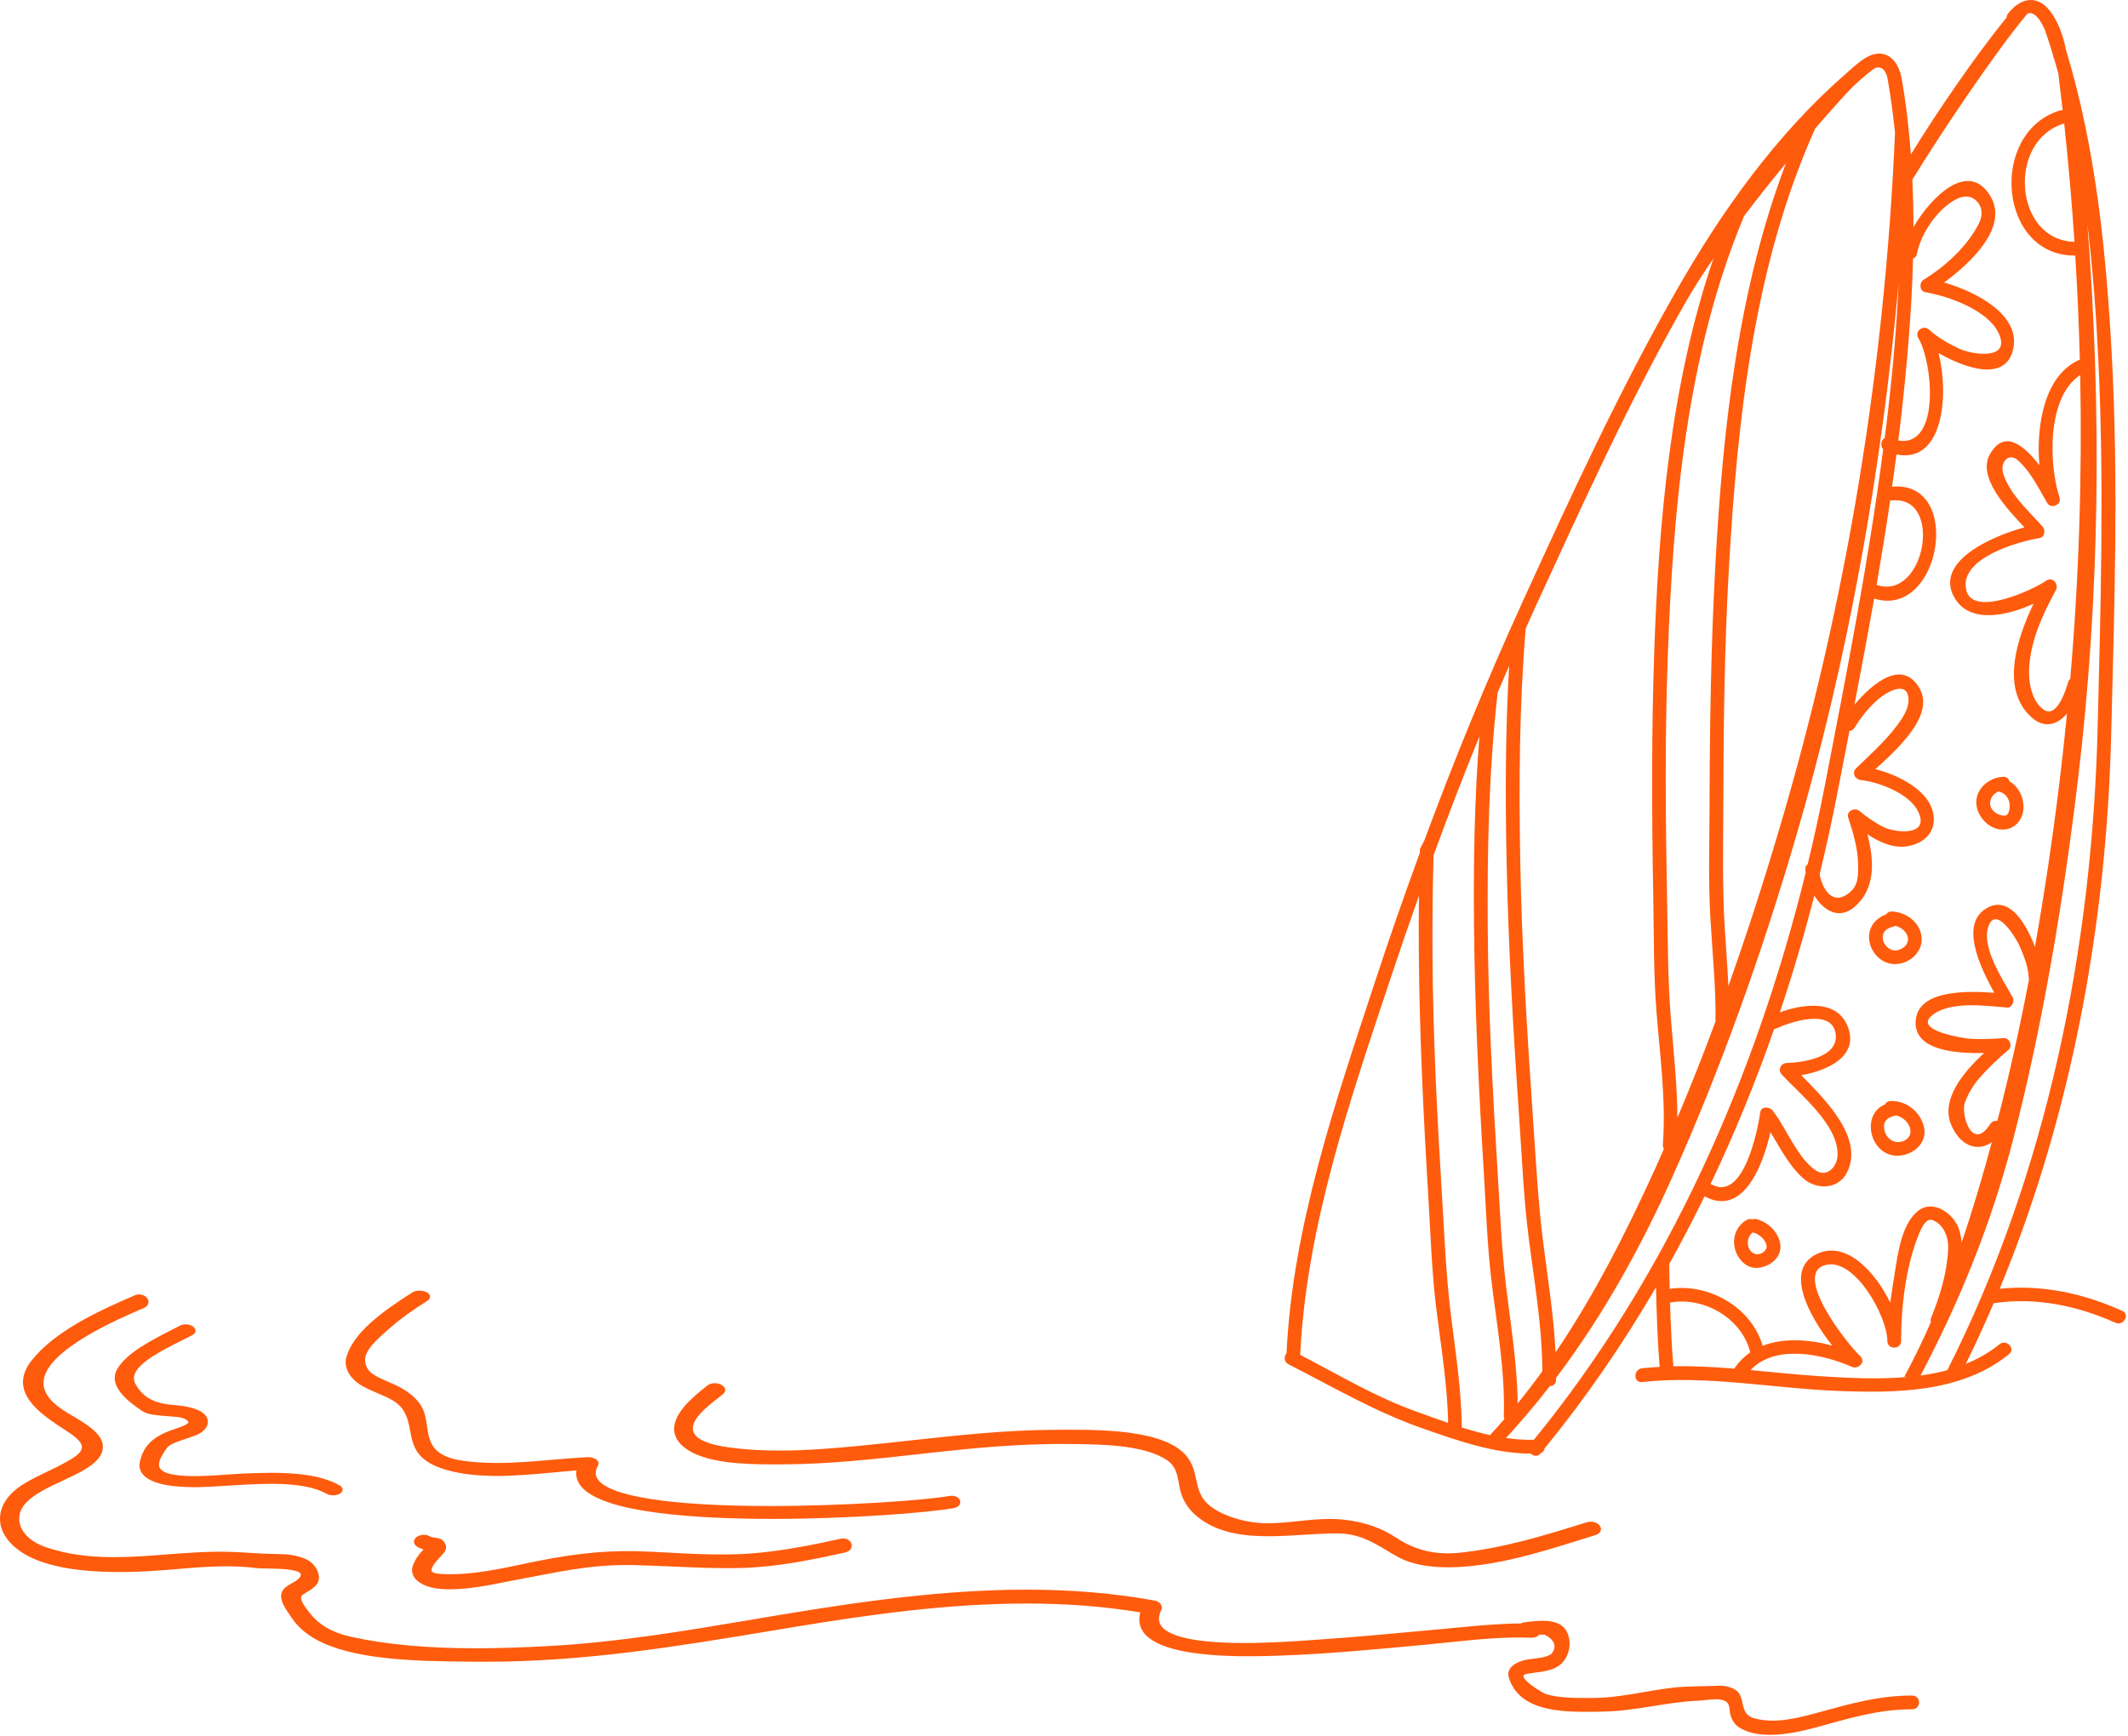 <svg xmlns="http://www.w3.org/2000/svg" fill="none" viewBox="0 0 723 590" height="590" width="723">
<path fill="#FF5B0D" d="M7.995 504.345C10.566 502.755 13.448 501.369 16.237 500.029C19.135 498.642 22.111 497.193 24.713 495.541C26.786 494.232 27.83 492.97 27.83 491.802C27.83 489.854 24.994 487.797 21.94 485.849C15.271 481.627 8.961 476.937 7.948 471.296C7.418 468.383 8.353 465.391 10.706 462.399C18.216 452.848 32.021 446.086 45.826 440.196C47.743 439.386 50.033 440.367 50.407 442.003C50.594 442.814 50.282 443.904 48.849 444.527C40.7 448.002 15.879 458.582 14.819 469.286C14.476 472.745 16.674 476.064 21.348 479.149C22.283 479.773 23.373 480.427 24.526 481.097C29.248 483.902 34.592 487.096 34.935 491.209C35.293 495.65 30.588 498.642 25.43 501.228C24.121 501.883 22.735 502.537 21.317 503.192C16.486 505.435 11.5 507.757 8.665 510.904C6.764 513.008 6.094 515.532 6.779 518.025C7.73 521.406 10.955 524.258 15.645 525.831C22.47 528.122 29.793 529.197 38.706 529.197C44.611 529.197 50.657 528.73 56.5 528.278C63.605 527.732 70.975 527.171 78.314 527.389C80.557 527.467 82.77 527.592 84.951 527.732C87.881 527.904 90.903 528.091 93.942 528.122C97.51 528.137 100.377 528.418 103.633 529.727C105.784 530.584 107.56 532.531 108.152 534.682C108.573 536.162 108.355 537.533 107.544 538.53C106.687 539.59 105.503 540.306 104.35 541.008C103.851 541.319 103.337 541.631 102.854 541.974C102.543 542.192 102.371 542.457 102.325 542.784C102.106 544.186 103.867 546.414 104.911 547.754L105.223 548.144C108.37 552.211 112.935 554.844 119.184 556.231C131.15 558.88 145.064 560.157 161.736 560.157C169.138 560.157 177.006 559.908 186.48 559.394C210.023 558.1 232.835 554.236 254.898 550.512C281.994 545.931 315.728 540.229 348.62 540.229C364.248 540.229 378.552 541.444 392.357 543.953C393.308 544.124 394.118 544.669 394.507 545.386C394.803 545.947 394.835 546.57 394.57 547.1C393.51 549.235 393.479 550.98 394.461 552.444C396.268 555.14 402.625 558.365 422.694 558.365C431.498 558.365 440.114 557.758 445.256 557.399L447.406 557.244C458.937 556.48 470.592 555.405 481.857 554.361C485.004 554.065 488.152 553.784 491.299 553.488C492.826 553.348 494.353 553.208 495.911 553.052C502.72 552.398 509.748 551.743 516.697 551.728C516.962 551.556 517.289 551.416 517.71 551.369C521.854 550.824 529.38 549.671 532.045 554.003C534.288 557.649 533.416 563.164 529.894 565.891C526.747 568.306 522.135 568.119 518.38 568.945C514.921 569.724 524.005 575.365 525.36 575.77C530.175 577.172 535.66 577.016 540.646 577.048C550.368 577.094 559.203 574.554 568.739 573.51C573.787 572.965 578.914 573.121 583.993 572.887C586.393 572.778 590.054 573.635 591.161 576.004C592.703 579.307 591.644 582.782 596.256 584.012C603.408 585.913 611.323 583.748 618.21 581.862C628.899 578.933 638.419 576.222 649.622 576.222C652.801 576.222 652.801 580.896 649.622 580.896C637.983 580.896 627.98 584.059 616.932 587.066C609.765 589.03 598.764 591.289 591.784 587.581C589.712 586.49 588.823 585.337 588.044 583.218C587.187 580.927 588.59 577.967 584.009 577.546C581.656 577.328 578.992 577.889 576.623 577.998C565.716 578.497 555.199 581.582 544.214 581.691C533.338 581.815 516.463 582.704 512.63 570.098C511.711 567.107 514.5 565.221 517.087 564.427C519.143 563.788 521.449 563.71 523.568 563.336C524.815 563.118 526.139 562.791 527.152 562.011C529.053 559.518 528.258 557.368 524.799 555.53C524.192 555.498 523.6 555.53 523.007 555.53C522.493 556.122 521.636 556.558 520.421 556.558H520.218C510.729 556.2 500.975 557.228 491.564 558.21C488.853 558.49 486.142 558.77 483.477 559.02L481.499 559.207C466.291 560.625 450.569 562.089 434.941 562.65C432.183 562.744 428.506 562.868 424.377 562.868C404.713 562.868 392.684 560.188 388.649 554.906C387.137 552.928 386.717 550.59 387.418 547.957C375.202 545.931 362.534 544.95 348.714 544.95C321.914 544.95 295.176 548.752 270.292 552.85L262.689 554.112C229.796 559.565 198.711 564.738 164.806 564.738C163.528 564.738 162.235 564.738 160.942 564.723L158.418 564.691C143.428 564.536 122.892 564.318 109.804 558.381C104.911 556.168 101.218 553.161 98.865 549.453C98.663 549.126 98.414 548.767 98.149 548.393C96.481 545.947 93.942 542.239 96.793 539.637C97.463 539.029 98.351 538.515 99.208 538.032C100.159 537.486 101.14 536.925 101.639 536.318C101.997 535.881 102.371 535.258 102.153 534.853C101.296 533.186 94.129 533.092 90.685 533.046C89.158 533.03 87.958 533.014 87.242 532.921C83.985 532.5 80.588 532.298 76.865 532.298C71.224 532.298 65.77 532.765 59.99 533.248C58.214 533.404 56.437 533.544 54.645 533.684C49.722 534.058 45.001 534.245 40.622 534.245C25.305 534.245 14.118 531.986 7.371 527.53C2.557 524.351 -0.061 520.269 0.001 516.015C0.048 511.637 2.899 507.492 7.995 504.345Z"></path>
<path fill="#FF5B0D" d="M113.153 508.178C112.327 508.178 111.548 507.991 110.909 507.633C106.843 505.342 100.844 504.267 92.025 504.267C87.132 504.267 82.162 504.595 77.347 504.891C73.95 505.109 70.756 505.311 67.905 505.389C67.281 505.405 66.658 505.405 66.035 505.405C59.74 505.405 51.606 504.657 48.568 501.104C47.524 499.873 47.166 498.424 47.524 496.804C48.708 491.397 51.918 488.234 58.618 485.897L59.459 485.616C60.753 485.18 63.791 484.183 64.087 483.342C63.121 481.705 60.628 481.534 57.761 481.332L56.203 481.222C53.663 481.035 50.173 480.771 48.428 479.602C43.146 476.096 36.524 470.783 39.905 465.142C43.13 459.767 50.983 455.731 58.571 451.836C59.444 451.384 60.316 450.932 61.173 450.496C61.719 450.215 62.358 450.06 63.028 450.06C64.445 450.06 66.082 450.745 66.393 451.883C66.471 452.148 66.596 453.067 65.365 453.721C64.336 454.251 63.183 454.828 61.984 455.435C55.704 458.567 47.088 462.852 45.685 467.215C45.343 468.29 45.452 469.318 46.028 470.347C47.804 473.494 50.656 476.782 58.447 477.421C61.594 477.685 64.181 478.028 66.58 478.916C70.055 480.194 70.616 482.111 70.631 483.139C70.678 484.931 69.198 486.66 66.767 487.673C65.785 488.078 64.632 488.468 63.401 488.873C60.675 489.777 57.59 490.789 56.702 492.083L56.515 492.348C55.284 494.155 54.006 496.04 54.022 497.848C54.037 500.372 58.104 501.65 66.082 501.65C70.024 501.65 74.324 501.338 77.783 501.089C79.622 500.964 81.289 500.839 82.614 500.777C85.667 500.652 88.955 500.528 92.196 500.528C98.912 500.528 108.619 500.964 115.334 504.766C116.534 505.436 116.441 506.277 116.347 506.605C116.036 507.633 114.509 508.178 113.153 508.178Z"></path>
<path fill="#FF5B0D" d="M149.006 534.821C150.33 534.931 151.733 534.993 153.166 534.993C161.315 534.993 169.979 533.17 177.613 531.549C179.031 531.253 180.434 530.957 181.805 530.677C196.997 527.592 208.013 526.672 221.132 527.342C222.737 527.42 224.358 527.514 225.994 527.592C232.289 527.934 238.802 528.277 245.174 528.277C249.132 528.277 252.669 528.153 255.972 527.872C266.537 527 276.758 524.88 285.515 522.948C285.842 522.87 286.169 522.839 286.481 522.839C288.21 522.839 289.254 523.93 289.379 525.005C289.504 526.033 288.834 527.233 287.042 527.623C274.888 530.287 263.872 532.531 252.046 532.858C244.146 533.076 236.137 532.718 228.393 532.375C224.171 532.188 219.824 531.986 215.539 531.892C203.042 531.596 193.335 533.466 182.023 535.647C179.826 536.068 177.598 536.504 175.292 536.925C174.31 537.112 173.173 537.33 171.942 537.579C166.582 538.654 159.243 540.119 152.886 540.119C148.897 540.119 145.859 539.558 143.584 538.405C140.53 536.847 139.345 534.447 140.343 531.83C140.981 530.147 142.119 528.417 143.724 526.735C143.786 526.672 143.833 526.61 143.895 526.563C143.35 526.423 142.602 526.174 141.761 525.644C140.452 524.818 140.592 523.821 140.717 523.447C141.059 522.387 142.477 521.593 144.02 521.593C144.83 521.593 145.609 521.811 146.248 522.216C146.575 522.419 147.105 522.481 147.682 522.559C148.679 522.683 149.941 522.824 150.782 523.883C152.496 526.002 151.032 527.545 149.972 528.682L149.754 528.916C148.772 529.944 146.17 532.687 146.669 533.918C146.856 534.385 147.682 534.712 149.006 534.821Z"></path>
<path fill="#FF5B0D" d="M261.722 511.808C287.415 511.808 314.402 509.829 322.427 508.411C324.795 507.991 326.151 509.175 326.26 510.312C326.338 511.138 325.777 512.213 323.907 512.54C315.259 514.067 289.098 516.186 262.485 516.186C236.838 516.186 204.725 514.254 197.37 505.061C196.077 503.441 195.563 501.633 195.859 499.701C193.537 499.888 191.153 500.106 188.738 500.34C182.194 500.948 175.416 501.587 168.794 501.587C163.185 501.587 158.401 501.119 154.147 500.169C141.449 497.333 140.389 491.739 139.361 486.317C138.924 483.995 138.473 481.611 137.101 479.383C135.309 476.469 132.162 475.129 128.516 473.571C126.849 472.854 125.135 472.138 123.39 471.187C118.98 468.803 116.674 464.814 117.671 461.262C120.024 452.879 129.856 445.712 140.155 439.198C140.763 438.809 141.573 438.606 142.477 438.606C143.957 438.606 145.718 439.199 146.061 440.289C146.154 440.601 146.263 441.364 145.235 442.034C139.968 445.369 136.011 448.236 132.785 451.056L131.928 451.804C128.422 454.858 123.623 459.034 124.06 462.586C124.543 466.404 127.067 467.51 132.084 469.676L133.814 470.439C137.522 472.075 140.233 474.054 142.337 476.656C144.253 479.025 144.674 481.892 145.079 484.681C145.858 489.994 146.59 495.027 157.716 496.491C161.175 496.959 164.821 497.177 168.872 497.177C175.167 497.177 181.555 496.632 187.725 496.086C191.574 495.759 195.563 495.416 199.443 495.214C201.094 495.12 202.559 495.681 203.12 496.554C203.431 497.037 203.447 497.613 203.151 498.127C202.216 499.795 202.169 501.259 203.011 502.584C206.797 508.52 227.645 511.808 261.722 511.808Z"></path>
<path fill="#FF5B0D" d="M542.048 521.687C540.303 522.216 538.542 522.777 536.766 523.338C524.129 527.296 509.794 531.799 495.444 532.547C494.275 532.609 493.107 532.64 491.923 532.64C484.989 532.64 479.333 531.487 475.126 529.213C473.739 528.465 472.399 527.67 471.09 526.875C466.135 523.915 461.461 521.126 454.169 521.11C450.632 521.11 446.939 521.344 443.044 521.578C439.086 521.827 434.988 522.076 430.999 522.076C423.52 522.076 414 521.313 406.786 515.423C403.56 512.774 401.675 509.705 400.834 505.762C400.724 505.248 400.631 504.703 400.537 504.158C400.039 501.337 399.525 498.408 396.814 496.46C389.521 491.225 375.685 490.945 366.539 490.758C364.794 490.726 363.049 490.711 361.303 490.711C351.472 490.711 340.923 491.256 329.019 492.394C323.3 492.939 317.473 493.593 311.832 494.217C297.155 495.853 281.978 497.536 266.802 497.645H266.163C264.948 497.66 263.655 497.66 262.315 497.66C251.486 497.66 239.535 497.021 232.99 492.269C230.404 490.384 229.064 488.187 229.033 485.74C228.939 480.443 234.704 475.223 240.36 470.829C240.999 470.33 241.856 470.065 242.807 470.065C244.178 470.065 245.861 470.689 246.297 471.842C246.422 472.185 246.609 473.041 245.565 473.867L244.599 474.615C240.547 477.732 233.769 482.936 235.748 486.94C236.932 489.324 240.843 490.945 247.715 491.895C252.966 492.627 258.56 492.97 264.823 492.97C274.562 492.97 284.316 492.098 292.683 491.287C298.152 490.758 303.605 490.15 309.074 489.558C324.983 487.813 341.437 486.005 357.907 485.912L359.667 485.896C361.132 485.881 362.706 485.881 364.357 485.881C377.648 485.881 393.884 486.706 401.441 493.126C404.963 496.118 405.695 499.499 406.396 502.771C406.973 505.466 407.534 508.022 409.606 510.359C413.299 514.504 422.274 517.651 430.625 517.682C434.022 517.682 437.606 517.308 441.065 516.95C444.617 516.576 448.279 516.202 451.878 516.202C453.608 516.202 455.182 516.28 456.693 516.467C463.595 517.262 469.361 519.256 474.316 522.544C480.844 526.891 487.903 528.558 496.098 527.67C510.714 526.112 524.348 521.905 537.529 517.838L539.243 517.308C541.316 516.669 543.653 517.776 543.918 519.381C544.011 520.175 543.606 521.204 542.048 521.687Z"></path>
<path fill="#FF5B0D" d="M437.107 459.876C439.148 416.716 453.794 374.334 467.179 333.604C471.993 318.927 477.089 304.327 482.402 289.805C482.417 289.369 482.417 288.948 482.433 288.512C482.916 287.546 483.415 286.595 483.913 285.645C494.088 258.206 505.166 231.11 517.32 204.481C533.524 168.94 550.025 133.102 569.346 99.135C584.834 71.914 603.283 45.94 626.873 25.279C630.784 21.913 633.884 18.657 637.842 18.252C642.049 17.816 644.682 21.352 645.711 24.967C645.789 25.248 645.804 25.497 645.789 25.746C645.835 25.762 645.898 25.778 645.944 25.778C647.518 34.612 648.562 43.525 649.232 52.5C657.973 38.212 670.968 19.233 681.735 5.942C681.766 5.491 681.922 5.023 682.265 4.587C685.926 -0.15 691.349 -2.02 695.774 2.888C699.155 6.644 700.962 12.144 701.975 17.099C712.088 50.427 715.609 85.891 717.479 120.497C719.816 163.658 718.367 206.927 717.276 250.103C715.671 313.847 703.907 378.681 679.413 437.969C693.842 436.504 707.803 439.527 721.063 445.495C723.805 446.725 721.436 450.761 718.71 449.53C705.808 443.734 691.769 440.789 677.653 442.846C677.559 442.861 677.466 442.861 677.372 442.861C674.396 449.826 671.233 456.713 667.899 463.507C671.997 461.839 675.845 459.689 679.304 456.853C681.61 454.968 684.945 458.24 682.623 460.157C666.668 473.245 644.324 473.463 624.707 472.715C602.581 471.874 580.035 467.262 557.894 469.677C554.902 470.004 554.918 465.33 557.878 465.002C559.873 464.784 561.883 464.644 563.877 464.535C563.254 457.243 562.833 446.429 562.631 437.486C551.428 456.682 538.838 475.037 524.799 492.239C524.674 492.94 524.269 493.548 523.521 493.813C523.506 493.844 523.474 493.875 523.459 493.906C522.446 495.137 520.981 494.872 520.093 494.015C507.41 493.968 494.945 489.496 483.119 485.352C467.023 479.711 452.891 471.328 437.761 463.647C436.125 462.805 436.203 460.936 437.107 459.876ZM486.702 324.816C486.858 352.505 488.323 380.177 490.006 407.803C490.785 420.58 491.314 433.388 492.857 446.102C494.431 459.082 496.55 472.03 496.643 485.118C499.806 486.115 503.016 487.003 506.226 487.72C507.893 485.928 509.529 484.121 511.134 482.267C510.994 481.955 510.931 481.597 510.931 481.192C511.399 466 508.625 450.886 506.802 435.85C505.26 423.12 504.855 410.218 504.076 397.426C502.393 369.862 501.068 342.268 500.803 314.657C500.601 293.451 500.928 271.793 502.642 250.259C497.204 263.628 492.031 277.09 487.061 290.646C486.733 302.083 486.64 313.504 486.702 324.816ZM512.739 226.279C511.43 229.287 510.121 232.309 508.844 235.332C505.836 261.914 505.275 288.901 505.462 315.203C505.649 343.156 507.145 371.109 508.859 399C509.654 411.901 510.199 424.834 511.757 437.673C513.347 450.73 515.497 463.772 515.637 476.938C518.535 473.385 521.324 469.739 524.004 466.015C523.989 450.683 521.246 435.429 519.33 420.237C517.631 406.743 517.07 393.063 516.136 379.507C514.11 350.276 512.443 321.03 511.851 291.753C511.414 270.188 511.461 248.187 512.739 226.279ZM521.574 206.46C520.483 208.828 519.439 211.228 518.364 213.596C516.182 239.851 516.042 266.417 516.51 292.36C517.039 321.996 518.878 351.616 520.919 381.206C521.87 394.87 522.571 408.598 524.3 422.2C525.874 434.65 527.9 447.084 528.507 459.611C541.689 440.166 552.409 418.959 562.101 397.722C563.207 395.307 564.251 392.86 565.326 390.43C565.077 390.025 564.921 389.526 564.968 388.949C566.09 373.836 563.971 358.675 562.786 343.623C561.789 330.893 561.945 318.023 561.711 305.262C561.213 277.745 561.072 250.212 561.992 222.711C563.503 177.743 567.476 130.843 582.154 87.838C578.524 93.136 575.189 98.34 572.385 103.264C553.469 136.499 537.529 171.713 521.574 206.46ZM582.855 347.145C583.011 335.443 581.796 323.71 581.11 312.04C580.378 299.372 580.799 286.595 580.83 273.896C580.892 246.551 581.313 219.205 582.809 191.891C585.302 146.238 590.381 98.621 606.804 55.429C602.207 61.007 597.346 67.115 592.578 73.394C572.93 120.326 568.442 173.069 566.619 223.412C565.607 251.256 565.903 279.147 566.417 306.991C566.651 319.861 566.651 332.778 567.648 345.618C568.552 357.023 569.86 368.429 569.907 379.85C574.472 369.068 578.773 358.145 582.855 347.145ZM641.254 26.354C641.239 26.307 641.223 26.276 641.208 26.229C640.631 24.157 639.727 22.599 637.375 23.004C636.845 23.098 633.339 25.809 629.646 29.33C628.4 30.514 623.414 35.921 616.698 43.712C595.897 90.067 590.288 142.576 587.421 192.748C585.847 220.39 585.566 248.093 585.489 275.782C585.457 288.574 585.193 301.397 585.925 314.174C586.33 321.155 586.906 328.135 587.234 335.1C593.466 317.524 599.185 299.777 604.467 281.936C627.309 204.933 640.413 125.234 643.841 45.036C643.187 38.788 642.345 32.54 641.254 26.354ZM637.593 198.763C653.953 204.372 660.435 168.535 642.968 170.062C642.688 170.093 642.439 170.062 642.205 169.999C640.803 179.597 639.244 189.18 637.593 198.763ZM655.418 112.021C658.363 114.748 661.9 116.695 665.499 118.425C670.189 120.668 683.729 122.585 678.884 112.909C675.066 105.29 661.993 100.646 654.156 99.306C652.068 98.948 652.006 96.003 653.595 95.037C660.949 90.534 668.319 83.803 672.277 76.09C673.524 73.659 673.757 70.933 671.934 68.736C668.538 64.622 663.536 67.941 660.607 70.512C656.228 74.376 652.426 80.5 651.289 86.249C651.118 87.122 650.603 87.62 649.98 87.823C649.513 106.022 647.892 124.221 645.882 142.124C645.602 144.648 645.259 147.173 644.947 149.697C659.36 152.143 656.711 123.115 651.756 114.872C650.338 112.535 653.501 110.244 655.418 112.021ZM700.978 42.076C681.828 48.121 684.353 81.699 704.811 82.182C703.923 68.751 702.754 55.32 701.321 41.935C701.212 41.982 701.103 42.045 700.978 42.076ZM695.493 170.856C693.764 167.724 692.034 164.639 690.056 161.648C688.856 159.825 687.485 158.266 685.942 156.739C682.545 153.343 679.476 157.145 680.566 160.791C682.67 167.802 689.214 173.614 693.966 178.943C695.026 180.127 694.792 182.542 692.938 182.854C685.132 184.178 665.515 189.834 668.055 200.554C670.298 210.012 690.975 200.336 695.322 197.282C697.348 195.849 699.56 198.544 698.532 200.477C694.138 208.61 690.242 216.837 689.463 226.186C689.058 231.032 689.993 238.043 694.309 241.144C698.843 244.401 702.022 234.132 702.63 231.904C702.77 231.375 703.035 230.985 703.378 230.72C706.338 196.379 707.444 161.897 706.759 127.462C695.322 134.941 696.101 158.048 699.747 169.064C700.604 171.589 696.756 173.162 695.493 170.856ZM712.68 247.548C713.724 206.117 714.908 164.67 712.96 123.255C712.228 107.627 711.106 91.812 709.189 76.106C714.066 138.93 713.537 201.879 706.026 264.719C701.196 305.121 694.169 347.939 683.948 387.345C676.687 415.344 666.107 441.677 652.52 467.464C655.605 467.044 658.659 466.452 661.619 465.641C695.54 398.47 710.794 322.401 712.68 247.548ZM681.766 342.408C674.412 341.785 662.258 340.071 656.244 345.228C650.292 350.339 667.369 352.863 669.021 352.988C672.916 353.268 676.858 353.097 680.738 352.785C682.717 352.629 683.916 355.481 682.405 356.774C678.806 359.828 675.425 363.006 672.339 366.59C670.298 368.959 668.74 371.654 667.618 374.552C666.045 378.619 670.049 391.661 676.188 382C676.796 381.05 677.746 380.785 678.619 380.956C682.732 365.048 686.285 348.983 689.37 332.81C689.323 332.638 689.292 332.451 689.276 332.233C689.074 328.478 687.625 324.785 686.113 321.388C684.914 318.724 678.027 307.272 675.487 315.078C673.212 322.09 680.504 332.965 683.776 338.855C684.571 340.32 683.605 342.564 681.766 342.408ZM648.609 467.901H646.988C650.276 461.824 653.268 455.607 656.057 449.281C655.885 448.86 655.87 448.361 656.119 447.785C659.142 440.446 661.51 432.515 661.9 424.553C662.087 420.642 660.575 416.248 656.649 414.659C654.031 413.599 652.177 418.835 651.538 420.471C647.44 431.004 645.898 444.435 645.913 455.716C645.913 458.723 641.239 458.739 641.239 455.732C641.223 447.458 630.332 427.576 620.453 429.851C608.487 432.593 627.932 457.165 631.984 460.827C634.103 462.743 631.423 465.501 629.163 464.504C619.144 460.094 603.08 456.744 594.759 465.61C602.628 466.342 610.481 467.184 618.256 467.682C627.73 468.29 638.325 468.882 648.609 467.901ZM589.228 465.127C590.771 462.837 592.609 460.998 594.682 459.596C594.65 459.502 594.604 459.409 594.573 459.284C591.659 447.91 578.757 440.54 567.399 442.69C567.632 450.465 568.006 458.302 568.536 464.317C575.407 464.192 582.326 464.566 589.228 465.127ZM567.274 438C580.549 436.005 595.087 444.232 598.873 457.368C605.978 454.563 614.657 455.186 622.51 457.29C614.579 447.208 605.651 430.926 617.991 425.846C627.496 421.935 637.141 432.219 642.221 442.69C642.672 439.278 643.233 435.865 643.763 432.562C644.807 426.064 646.131 415.422 652.068 411.231C657.194 407.616 664.081 412.727 665.655 417.978C666.076 419.364 666.325 420.798 666.481 422.247C670.314 410.982 673.664 399.56 676.733 388.17C671.685 391.785 665.639 389.136 662.819 381.985C659.438 373.384 667.244 364.222 674.116 357.849C664.595 358.098 650.775 356.992 650.837 347.612C650.915 336.44 667.649 336.658 677.559 337.391C672.62 328.4 665.328 313.208 675.783 308.222C682.795 304.888 688.342 313.598 691.38 321.825C694.714 303.034 697.488 284.149 699.794 265.249C700.713 257.692 701.523 250.103 702.271 242.531C698.89 246.379 694.278 248.047 689.385 242.983C679.99 233.275 685.256 217.04 690.897 205.167C681.875 209.358 669.488 211.913 664.284 203.531C656.54 191.081 676.702 182.2 687.827 179.224C681.626 172.695 671.794 162.115 676.032 154.465C680.894 145.692 687.718 151.333 692.891 158.126C691.738 144.461 694.621 127.867 706.073 122.46C706.26 122.367 706.447 122.32 706.634 122.273C706.338 110.463 705.808 98.652 705.076 86.857C678.962 87.075 675.596 45.192 699.7 37.588C700.106 37.464 700.479 37.448 700.807 37.51C700.339 33.319 699.841 29.128 699.326 24.952C698.875 23.331 698.438 21.726 697.955 20.122C697.815 19.903 697.69 19.639 697.644 19.311C697.581 19.015 697.503 18.719 697.441 18.408C696.6 15.65 695.712 12.923 694.792 10.196C694.465 9.495 694.138 8.809 693.764 8.139C692.985 6.737 691.879 5.054 690.274 4.54C689.791 4.384 689.308 4.447 688.84 4.649C677.777 17.769 658.425 46.75 649.731 61.085C649.98 66.445 650.105 71.805 650.105 77.181C656.244 66.663 669.021 54.182 676.359 66.85C682.327 77.15 669.831 89.256 660.498 96.003C671.373 99.135 686.347 106.863 684.041 118.394C681.719 129.971 667.743 125.281 658.628 119.967C662.289 134.442 660.17 157.643 644.324 154.449C643.857 158.111 643.358 161.757 642.828 165.403C642.859 165.403 642.891 165.387 642.922 165.387C667.307 163.268 659.298 210.589 636.751 203.406C634.632 215.45 632.373 227.479 630.067 239.492C636.284 232.06 646.443 223.755 652.224 234.023C657.35 243.092 644.76 254.513 637.172 261.384C646.256 263.722 657.802 269.923 656.976 279.412C656.509 284.725 651.32 287.514 646.568 287.748C642.454 287.951 638.201 285.987 634.461 283.51C636.627 291.94 637.375 301.164 630.846 307.537C625.174 313.068 619.69 309.609 616.418 304.374C613.005 317.696 609.11 330.94 604.716 344.028C613.146 340.99 624.956 339.541 628.119 349.825C631.064 359.423 620.329 363.957 611.993 365.406C620.578 374.132 633.417 386.986 627.465 398.563C624.489 404.36 617.025 404.391 612.631 400.433C607.739 396.023 604.887 390.227 601.522 384.743C598.92 396.32 592.22 413.334 579.412 406.712C579.318 406.666 579.24 406.603 579.147 406.541C575.345 414.332 571.325 422.029 567.118 429.601C567.165 432.25 567.212 435.086 567.274 438ZM631.859 275.673C634.196 277.651 636.674 279.303 639.338 280.783C643.561 283.136 656.026 284.445 651.632 275.657C648.64 269.689 638.465 265.778 632.264 265.108C630.347 264.906 629.023 262.678 630.597 261.119C636.128 255.697 642.018 250.664 646.241 244.073C647.581 242.001 648.734 239.461 648.375 236.922C647.596 231.406 641.114 235.27 638.917 236.999C635.411 239.773 632.451 243.544 630.083 247.314C629.646 248.015 629.007 248.343 628.369 248.389C626.982 255.541 625.58 262.709 624.193 269.861C622.432 278.945 620.438 288.029 618.241 297.066C619.176 302.457 623.024 308.596 629.132 302.644C631.61 300.229 631.36 296.084 631.267 292.952C631.095 287.873 629.537 282.731 627.964 277.916C627.184 275.563 630.192 274.255 631.859 275.673ZM607.007 361.261C612.444 361.105 625.081 359.376 623.632 351.071C622.12 342.501 607.895 347.487 603.501 349.513C603.251 349.622 603.018 349.684 602.768 349.715C596.52 367.665 589.322 385.288 581.157 402.427C581.359 402.474 581.578 402.536 581.796 402.646C592.235 408.037 597.112 384.805 598.047 378.042C598.359 375.768 601.273 376.11 602.316 377.466C605.293 381.393 607.474 385.911 610.123 390.056C611.899 392.845 613.925 395.556 616.605 397.55C620.594 400.542 624.208 396.553 624.333 392.596C624.645 382.327 611.743 372.059 605.386 365.219C603.968 363.754 604.934 361.324 607.007 361.261ZM521.137 489.309C566.604 433.621 596.349 366.232 613.488 296.583C613.442 296.224 613.395 295.882 613.364 295.539C613.301 294.682 613.644 294.074 614.174 293.7C616.34 284.694 618.319 275.673 620.064 266.62C627.403 228.772 634.835 190.941 639.821 152.704C638.761 151.52 639.104 149.51 640.32 148.871C640.522 147.282 640.74 145.692 640.943 144.103C642.844 128.319 644.371 112.286 645.056 96.206C639.307 160.027 627.886 224.098 609.967 285.162C598.515 324.193 584.865 362.695 568.255 399.856C557.411 424.132 544.572 447.193 528.679 468.275C528.679 468.493 528.679 468.695 528.679 468.913C528.647 470.394 527.65 471.064 526.591 471.033C521.901 477.094 516.93 482.983 511.695 488.686C514.827 489.154 517.974 489.387 521.137 489.309ZM480.999 479.633C484.599 480.927 488.26 482.282 492 483.56C491.782 470.394 489.523 457.305 487.933 444.264C486.406 431.658 486.017 418.881 485.253 406.214C483.602 378.915 482.293 351.585 482.059 324.24C481.997 317.664 482.012 311.058 482.106 304.42C478.756 313.847 475.499 323.289 472.352 332.778C458.687 373.836 443.838 416.856 441.75 460.437C454.76 467.168 467.116 474.663 480.999 479.633Z"></path>
<path fill="#FF5B0D" d="M680.567 263.987C681.751 263.94 682.468 264.641 682.717 265.514C685.662 267.227 687.345 270.375 687.485 273.943C687.625 277.932 685.148 281.469 681.096 281.89C676.235 282.388 671.841 277.807 671.483 273.258C671.078 268.116 675.783 264.174 680.567 263.987ZM681.081 277.2C682.67 277.184 682.826 274.598 682.795 273.538C682.717 271.481 681.393 269.674 679.445 269.097C679.32 269.066 679.211 269.004 679.102 268.957C677.497 269.549 676.297 270.936 676.157 272.774C675.97 275.314 678.744 277.231 681.081 277.2Z"></path>
<path fill="#FF5B0D" d="M593.481 414.582C594.167 414.208 594.821 414.192 595.382 414.41C595.803 414.239 596.286 414.192 596.847 414.333C600.587 415.299 604.03 418.54 604.794 422.388C605.728 427.14 601.475 430.568 597.096 430.88C593.232 431.145 590.287 427.748 589.43 424.289C588.464 420.518 590.038 416.483 593.481 414.582ZM596.473 426.174C598.156 426.642 600.54 425.037 600.181 423.214C599.761 421.095 597.595 419.365 595.6 418.851C595.569 418.851 595.554 418.836 595.523 418.82C593.045 420.581 593.248 425.302 596.473 426.174Z"></path>
<path fill="#FF5B0D" d="M640.413 375.332C640.756 374.677 641.41 374.194 642.361 374.163C647.565 373.992 652.193 377.622 653.58 382.593C655.091 387.984 650.604 392.238 645.493 392.721C635.63 393.655 631.766 378.978 640.413 375.332ZM640.148 383.59C640.491 385.834 642.127 387.968 644.496 388.108C647.378 388.28 649.747 386.254 648.936 383.387C648.313 381.159 646.319 379.57 644.137 379.04C643.95 379.134 643.748 379.227 643.498 379.274C641.239 379.741 639.774 381.144 640.148 383.59Z"></path>
<path fill="#FF5B0D" d="M640.818 310.762C641.176 310.155 641.815 309.734 642.75 309.765C647.642 309.937 652.442 313.458 652.878 318.584C653.33 323.789 648.359 327.886 643.373 327.637C639.213 327.435 635.785 323.851 635.131 319.862C634.414 315.53 636.969 312.149 640.818 310.762ZM642.765 322.822C644.916 323.555 648.032 321.903 648.235 319.55C648.453 317.073 646.225 315.219 643.981 314.642C643.794 314.736 643.607 314.829 643.373 314.876C641.176 315.39 639.571 316.434 639.68 318.849C639.758 320.579 641.192 322.277 642.765 322.822Z"></path>
</svg>
